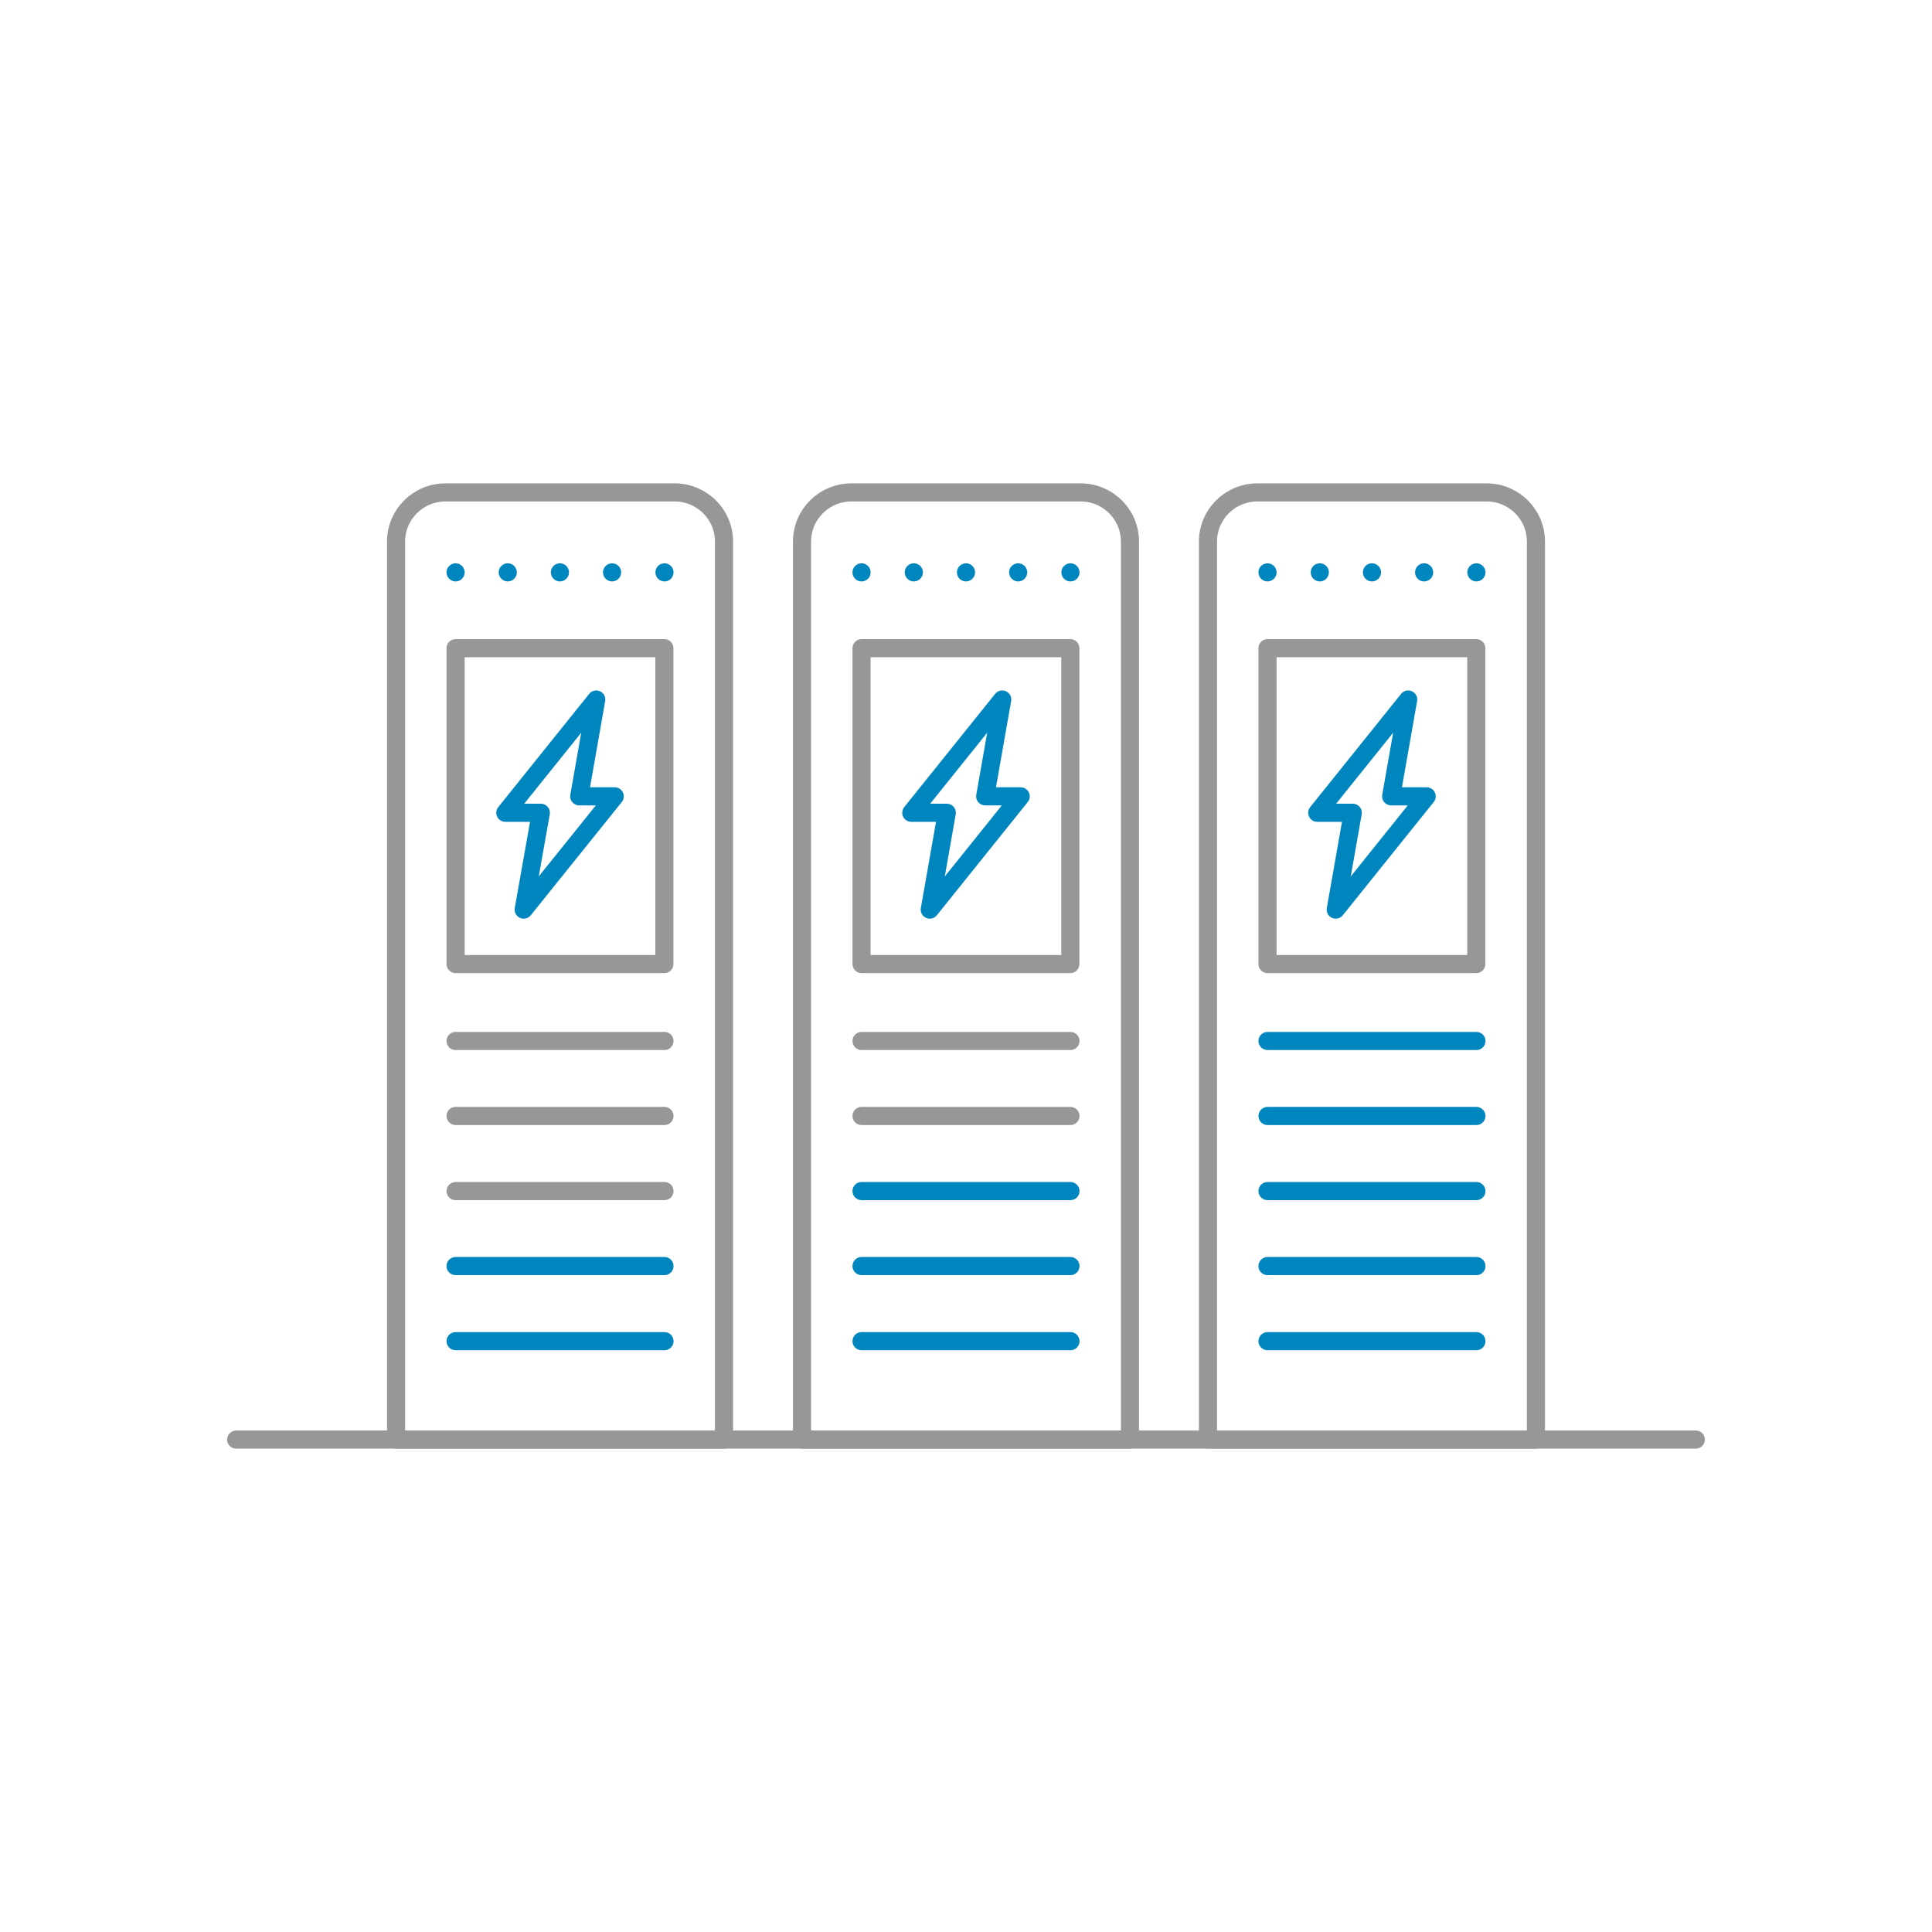 <?xml version="1.0" encoding="UTF-8"?>
<svg id="Layer_1" data-name="Layer 1" xmlns="http://www.w3.org/2000/svg" viewBox="0 0 160 160">
  <defs>
    <style>
      .cls-1 {
        stroke: #979797;
      }

      .cls-1, .cls-2, .cls-3 {
        fill: none;
        stroke-linecap: round;
        stroke-linejoin: round;
        stroke-width: 1.5px;
      }

      .cls-2, .cls-3 {
        stroke: #0086be;
      }

      .cls-3 {
        stroke-dasharray: 0 0 0 4.32;
      }
    </style>
  </defs>
  <g>
    <path class="cls-1" d="m59.96,119.22h-27.16V44.86c0-2.26,1.83-4.08,4.09-4.08h18.98c2.26,0,4.09,1.82,4.09,4.08v74.36Z"/>
    <line class="cls-1" x1="37.73" y1="86.21" x2="55.03" y2="86.21"/>
    <g>
      <line class="cls-2" x1="37.73" y1="47.4" x2="37.73" y2="47.4"/>
      <line class="cls-3" x1="42.05" y1="47.4" x2="52.86" y2="47.4"/>
      <line class="cls-2" x1="55.03" y1="47.4" x2="55.03" y2="47.4"/>
    </g>
    <line class="cls-1" x1="37.73" y1="92.42" x2="55.03" y2="92.42"/>
    <line class="cls-1" x1="37.73" y1="98.64" x2="55.03" y2="98.64"/>
    <line class="cls-2" x1="37.73" y1="104.85" x2="55.03" y2="104.85"/>
    <line class="cls-2" x1="37.73" y1="111.07" x2="55.03" y2="111.07"/>
    <g>
      <rect class="cls-1" x="37.73" y="53.68" width="17.29" height="26.16"/>
      <polygon class="cls-2" points="50.91 65.95 47.97 65.95 49.38 57.93 41.85 67.31 44.79 67.31 43.37 75.33 50.91 65.95"/>
    </g>
  </g>
  <g>
    <path class="cls-1" d="m100.04,119.22h27.16V44.86c0-2.26-1.83-4.08-4.09-4.08h-18.98c-2.26,0-4.09,1.82-4.09,4.08v74.36Z"/>
    <line class="cls-2" x1="104.97" y1="86.21" x2="122.27" y2="86.21"/>
    <g>
      <line class="cls-2" x1="104.97" y1="47.4" x2="104.97" y2="47.4"/>
      <line class="cls-3" x1="109.3" y1="47.4" x2="120.11" y2="47.4"/>
      <line class="cls-2" x1="122.27" y1="47.4" x2="122.27" y2="47.4"/>
    </g>
    <line class="cls-2" x1="104.97" y1="92.42" x2="122.27" y2="92.42"/>
    <line class="cls-2" x1="104.97" y1="98.64" x2="122.27" y2="98.64"/>
    <line class="cls-2" x1="104.97" y1="104.85" x2="122.27" y2="104.85"/>
    <line class="cls-2" x1="104.97" y1="111.07" x2="122.27" y2="111.07"/>
    <g>
      <rect class="cls-1" x="104.97" y="53.68" width="17.29" height="26.16"/>
      <polygon class="cls-2" points="118.15 65.95 115.21 65.95 116.62 57.93 109.09 67.31 112.03 67.31 110.62 75.33 118.15 65.95"/>
    </g>
  </g>
  <g>
    <path class="cls-1" d="m66.42,119.22h27.16V44.86c0-2.26-1.83-4.08-4.09-4.08h-18.98c-2.26,0-4.09,1.82-4.09,4.08v74.36Z"/>
    <line class="cls-1" x1="71.35" y1="86.21" x2="88.65" y2="86.21"/>
    <g>
      <line class="cls-2" x1="71.35" y1="47.4" x2="71.35" y2="47.4"/>
      <line class="cls-3" x1="75.68" y1="47.4" x2="86.49" y2="47.4"/>
      <line class="cls-2" x1="88.65" y1="47.4" x2="88.65" y2="47.4"/>
    </g>
    <line class="cls-1" x1="71.35" y1="92.42" x2="88.65" y2="92.42"/>
    <line class="cls-2" x1="71.35" y1="98.64" x2="88.65" y2="98.64"/>
    <line class="cls-2" x1="71.35" y1="104.85" x2="88.65" y2="104.85"/>
    <line class="cls-2" x1="71.35" y1="111.07" x2="88.65" y2="111.07"/>
    <g>
      <rect class="cls-1" x="71.35" y="53.68" width="17.29" height="26.16"/>
      <polygon class="cls-2" points="84.53 65.95 81.59 65.95 83 57.93 75.47 67.31 78.41 67.31 77 75.33 84.53 65.95"/>
    </g>
  </g>
  <line class="cls-1" x1="19.56" y1="119.22" x2="140.44" y2="119.22"/>
</svg>